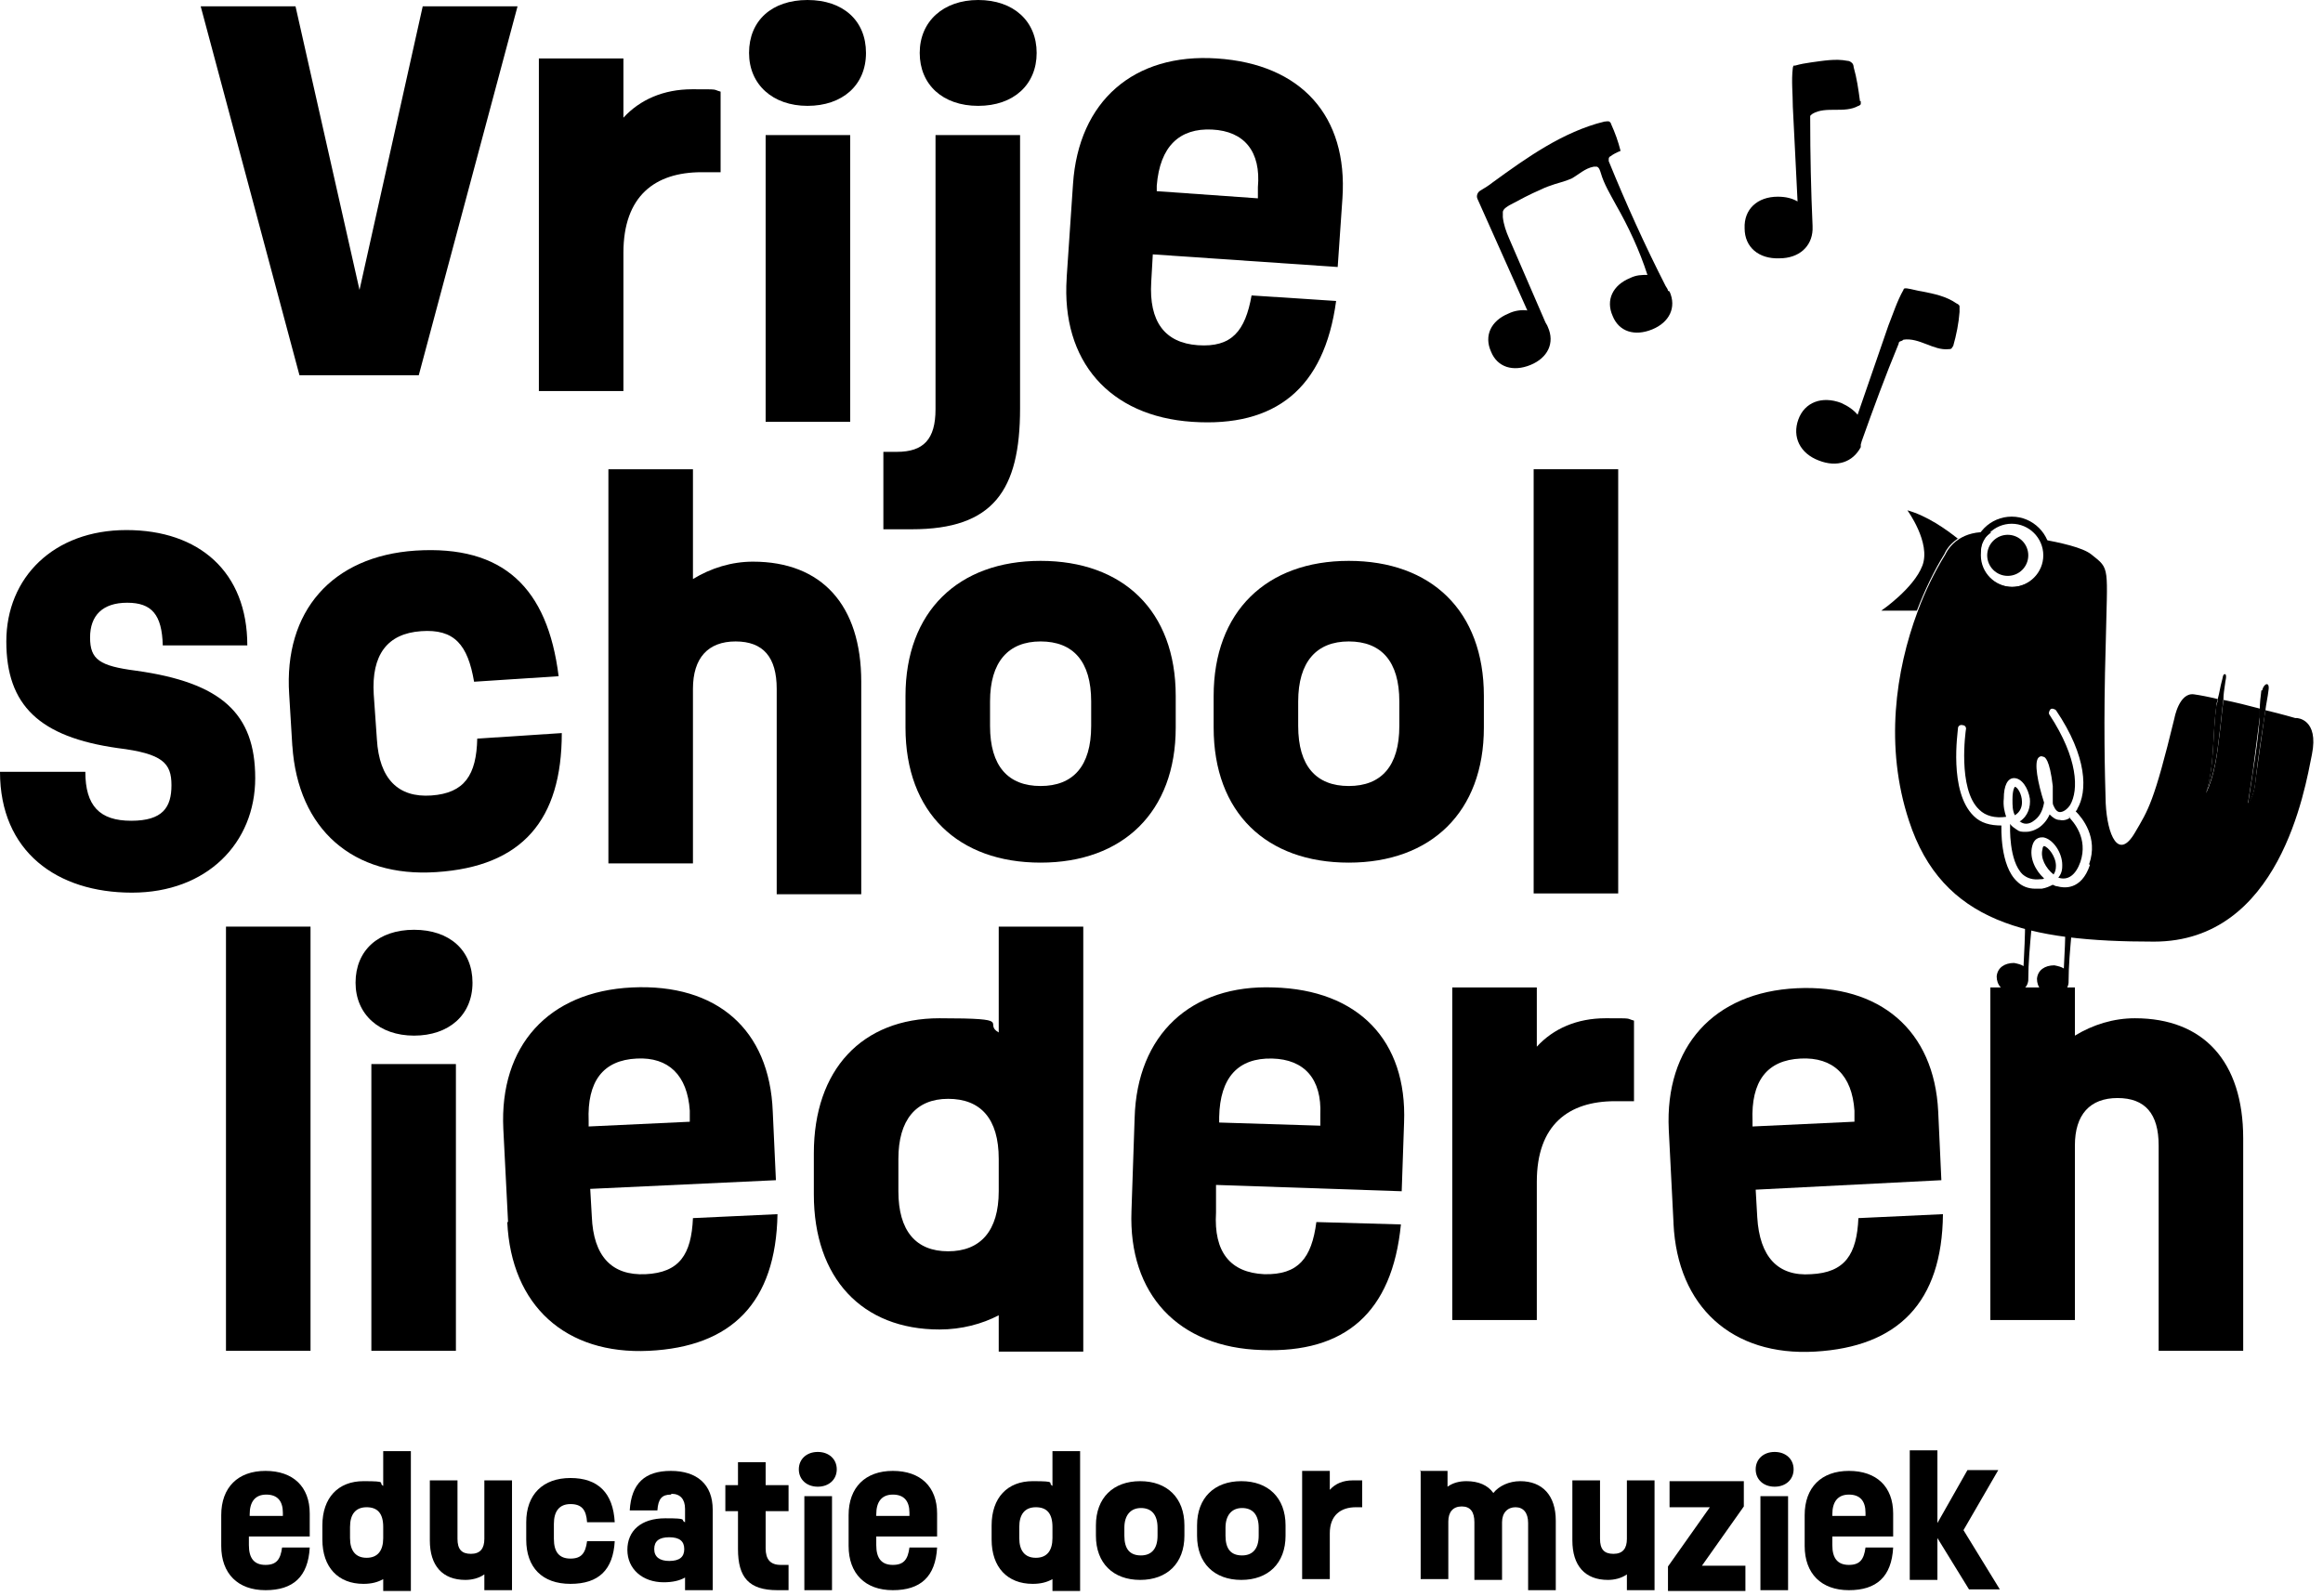 <?xml version="1.0" encoding="utf-8" ?>
<svg xmlns="http://www.w3.org/2000/svg" xmlns:xlink="http://www.w3.org/1999/xlink" width="294" height="202">
	<path transform="translate(28 186.2)" d="M0 9.5L0 5.6C0 2.1 2.1 0 5.6 0C9.1 0 11.2 2 11.2 5.4L11.2 8.3L3.5 8.3L3.5 9.4C3.5 11.1 4.2 11.9 5.6 11.9C7 11.9 7.5 11.2 7.7 9.7L11.2 9.7C11 13.4 9.1 15.1 5.6 15.1C2.1 15.1 0 13 0 9.5L0 9.5ZM7.8 5.7L7.8 5.3C7.8 3.8 7.1 3 5.7 3C4.3 3 3.6 3.9 3.6 5.5L3.6 5.7L7.8 5.7L7.8 5.7Z"/>
	<path transform="translate(40.8 183.7)" d="M0 11.1L0 9.4C0 5.9 2 3.8 5.2 3.8C8.4 3.8 7 4 7.7 4.4L7.7 0L11.2 0L11.2 17.7L7.7 17.7L7.7 16.2C7 16.6 6.2 16.8 5.2 16.8C2 16.8 0 14.7 0 11.2L0 11.1ZM5.6 13.5C7 13.5 7.7 12.6 7.7 11L7.7 9.6C7.7 7.9 7 7.1 5.6 7.1C4.2 7.1 3.5 8 3.5 9.6L3.5 11C3.5 12.6 4.2 13.5 5.6 13.5Z"/>
	<path transform="translate(54.4 187.4)" d="M10.4 13.9L6.9 13.9L6.9 11.9C6.2 12.4 5.3 12.6 4.5 12.6C1.6 12.6 0 10.8 0 7.6L0 0L3.5 0L3.5 7.4C3.5 8.7 4 9.3 5.2 9.3C6.4 9.3 6.9 8.6 6.9 7.4L6.9 0L10.4 0L10.4 13.8L10.4 13.9Z"/>
	<path transform="translate(66.6 187.1)" d="M0 7.8L0 5.6C0 2.1 2.1 0 5.6 0C9.1 0 11 1.9 11.2 5.6L7.7 5.6C7.6 4 7 3.3 5.6 3.3C4.2 3.3 3.5 4.2 3.5 5.8L3.5 7.7C3.5 9.4 4.2 10.2 5.6 10.2C7 10.2 7.5 9.5 7.7 8L11.2 8C11 11.6 9.2 13.4 5.6 13.4C2 13.4 0 11.3 0 7.8L0 7.8Z"/>
	<path transform="translate(79.4 186.2)" d="M5.5 3C4.4 3 3.9 3.5 3.8 5L0.3 5C0.5 1.6 2.2 0 5.5 0C8.8 0 10.8 1.7 10.8 4.9L10.8 15.1L7.3 15.1L7.3 13.5C6.6 13.9 5.7 14.1 4.6 14.1C1.9 14.1 0 12.4 0 10C0 7.6 1.7 6 4.8 6C7.9 6 6.6 6.2 7.3 6.5L7.3 4.8C7.3 3.6 6.7 2.9 5.6 2.9L5.5 3ZM5.3 11.4C6.6 11.4 7.2 10.9 7.2 9.9C7.2 8.9 6.6 8.4 5.3 8.4C4 8.4 3.4 8.9 3.4 9.9C3.4 10.9 4.1 11.4 5.3 11.4Z"/>
	<path transform="translate(91.8 185.1)" d="M1.6 11L1.6 6.2L0 6.2L0 2.9L1.6 2.9L1.6 0L5.1 0L5.1 2.9L8 2.9L8 6.2L5.1 6.2L5.1 10.9C5.1 12.3 5.7 13 7 13L8 13L8 16.2L6.6 16.2C3 16.2 1.6 14.6 1.6 11L1.6 11Z"/>
	<path transform="translate(101.1 183.8)" d="M0 2.2C0 0.9 1 0 2.4 0C3.8 0 4.8 0.9 4.8 2.2C4.8 3.5 3.8 4.4 2.4 4.4C1 4.4 0 3.5 0 2.2ZM0.7 5.6L4.2 5.6L4.2 17.5L0.7 17.5L0.7 5.6Z"/>
	<path transform="translate(107.4 186.2)" d="M0 9.5L0 5.6C0 2.1 2.1 0 5.6 0C9.1 0 11.2 2 11.2 5.4L11.2 8.3L3.5 8.3L3.5 9.4C3.5 11.1 4.2 11.9 5.6 11.9C7 11.9 7.5 11.2 7.7 9.7L11.2 9.7C11 13.4 9.1 15.1 5.6 15.1C2.1 15.1 0 13 0 9.5L0 9.5ZM7.7 5.7L7.7 5.3C7.7 3.8 7 3 5.6 3C4.2 3 3.5 3.9 3.5 5.5L3.5 5.7L7.7 5.7L7.7 5.7Z"/>
	<path transform="translate(125.5 183.7)" d="M0 11.1L0 9.4C0 5.9 2 3.8 5.2 3.8C8.4 3.8 7 4 7.7 4.4L7.7 0L11.2 0L11.2 17.7L7.7 17.7L7.7 16.2C7 16.6 6.2 16.8 5.2 16.8C2 16.8 0 14.7 0 11.2L0 11.1ZM5.6 13.5C7 13.5 7.7 12.6 7.7 11L7.7 9.6C7.7 7.9 7 7.1 5.6 7.1C4.2 7.1 3.5 8 3.5 9.6L3.5 11C3.5 12.6 4.2 13.5 5.6 13.5Z"/>
	<path transform="translate(138.7 187.5)" d="M0 6.9L0 5.6C0 2.1 2.2 0 5.6 0C9 0 11.2 2.1 11.2 5.6L11.2 6.9C11.2 10.4 9 12.5 5.6 12.5C2.2 12.5 0 10.4 0 6.9ZM5.7 9.4C7 9.4 7.8 8.6 7.8 6.9L7.8 5.9C7.8 4.2 7 3.4 5.7 3.4C4.4 3.4 3.6 4.3 3.6 5.9L3.6 6.9C3.6 8.6 4.3 9.4 5.7 9.4Z"/>
	<path transform="translate(151.5 187.5)" d="M0 6.9L0 5.6C0 2.1 2.2 0 5.6 0C9 0 11.2 2.1 11.2 5.6L11.2 6.9C11.2 10.4 9 12.5 5.6 12.5C2.2 12.5 0 10.4 0 6.9ZM5.7 9.4C7 9.4 7.8 8.6 7.8 6.9L7.8 5.9C7.8 4.2 7 3.4 5.7 3.4C4.4 3.4 3.6 4.3 3.6 5.9L3.6 6.9C3.6 8.6 4.3 9.4 5.7 9.4Z"/>
	<path transform="translate(164.8 186.1)" d="M0 0.1L3.5 0.1L3.5 2.5C4.2 1.7 5.2 1.3 6.4 1.3C7.6 1.3 7.2 1.3 7.6 1.3L7.6 4.7L6.8 4.7C4.9 4.7 3.5 5.7 3.5 8L3.5 13.8L0 13.8L0 0L0 0.1Z"/>
	<path transform="translate(179.7 186.1)" d="M0 0.1L3.5 0.1L3.5 2.1C4.2 1.6 5 1.4 5.9 1.4C7.4 1.4 8.6 1.9 9.3 2.9C10 2 11.3 1.4 12.7 1.4C15.5 1.4 17.2 3.2 17.2 6.4L17.2 15.2L13.7 15.2L13.7 6.7C13.7 5.4 13.1 4.7 12.1 4.7C11.1 4.7 10.4 5.4 10.4 6.6L10.4 13.9L6.9 13.9L6.9 6.6C6.9 5.3 6.4 4.6 5.3 4.6C4.2 4.6 3.6 5.3 3.6 6.5L3.6 13.8L0.1 13.8L0.1 0L0 0.1Z"/>
	<path transform="translate(199 187.4)" d="M10.4 13.9L6.9 13.9L6.9 11.9C6.2 12.4 5.3 12.6 4.5 12.6C1.6 12.6 0 10.8 0 7.6L0 0L3.5 0L3.5 7.4C3.5 8.7 4 9.3 5.2 9.3C6.4 9.3 6.9 8.6 6.9 7.4L6.9 0L10.4 0L10.4 13.8L10.4 13.9Z"/>
	<path transform="translate(211.1 187.5)" d="M0 10.8L5.3 3.3L0.2 3.3L0.2 0L9.6 0L9.6 3.2L4.3 10.7L9.8 10.7L9.8 13.9L0 13.9L0 10.9L0 10.8Z"/>
	<path transform="translate(222.2 183.8)" d="M0 2.2C0 0.9 1 0 2.4 0C3.8 0 4.8 0.9 4.8 2.2C4.8 3.5 3.8 4.4 2.4 4.4C1 4.4 0 3.5 0 2.2ZM0.6 5.6L4.1 5.6L4.1 17.5L0.6 17.5L0.6 5.6Z"/>
	<path transform="translate(228.4 186.2)" d="M0 9.5L0 5.6C0 2.1 2.1 0 5.6 0C9.1 0 11.2 2 11.2 5.4L11.2 8.3L3.5 8.3L3.5 9.4C3.5 11.1 4.2 11.9 5.6 11.9C7 11.9 7.5 11.2 7.7 9.7L11.2 9.7C11 13.4 9.1 15.1 5.6 15.1C2.1 15.1 0 13 0 9.5L0 9.5ZM7.7 5.7L7.7 5.3C7.7 3.8 7 3 5.6 3C4.2 3 3.5 3.9 3.5 5.5L3.5 5.7L7.7 5.7L7.7 5.7Z"/>
	<path transform="translate(241.7 183.6)" d="M3.5 11.2L3.5 16.4L0 16.4L0 0L3.5 0L3.5 9.2L7.3 2.5L11.2 2.5L6.8 10.1L11.4 17.6L7.5 17.6L3.5 11.1L3.5 11.2Z"/>
	<path transform="translate(0 67.1)" d="M0 30.6L10.8 30.6C10.8 34.9 12.6 36.8 16.6 36.8C20.6 36.8 21.7 35.1 21.7 32.3C21.7 29.5 20.6 28.3 14.9 27.6C5 26.2 0.8 22.2 0.8 14.1C0.8 6 6.8 0 16 0C25.2 0 31.3 5.3 31.3 14.6L20.6 14.6C20.5 10.7 19.2 9.2 16.1 9.2C13 9.2 11.4 10.8 11.4 13.6C11.4 16.4 12.6 17.2 17.2 17.8C28 19.3 32.3 23.2 32.3 31.4C32.3 39.6 26.2 45.9 16.7 45.9C7.2 45.9 0 40.7 0 30.6"/>
	<path transform="translate(36.546 69.64)" d="M0.454 24.86L0.054 18.26C-0.646 7.76 5.454 0.76 16.054 0.06C27.154 -0.64 32.754 4.76 34.154 15.96L23.454 16.66C22.654 11.96 20.954 9.96 16.754 10.26C12.454 10.56 10.454 13.26 10.754 18.26L11.154 23.96C11.454 28.96 13.854 31.36 18.054 31.06C22.254 30.76 23.754 28.46 23.854 23.86L34.554 23.16C34.554 34.16 29.554 40.06 18.654 40.76C8.154 41.46 1.154 35.36 0.454 24.76"/>
	<path transform="translate(77 59.4)" d="M0 0L10.7 0L10.7 13.9C13 12.5 15.6 11.7 18.3 11.7C27 11.7 32 17.2 32 26.9L32 53.8L21.3 53.8L21.3 27.8C21.3 23.8 19.6 21.8 16.1 21.8C12.6 21.8 10.7 23.9 10.7 27.8L10.7 49.9L0 49.9L0 0L0 0Z"/>
	<path transform="translate(114.6 71)" d="M17.1 28.5C21.2 28.5 23.5 26 23.5 20.9L23.5 17.8C23.5 12.7 21.2 10.2 17.1 10.2C13 10.2 10.7 12.8 10.7 17.8L10.7 20.9C10.7 26 13 28.5 17.1 28.5M0 21.1L0 17.1C0 6.4 6.7 0 17.1 0C27.5 0 34.2 6.3 34.2 17.1L34.2 21.1C34.2 31.8 27.5 38.2 17.1 38.2C6.7 38.2 0 31.9 0 21.1"/>
	<path transform="translate(153.6 71)" d="M17.1 28.5C21.2 28.5 23.5 26 23.5 20.9L23.5 17.8C23.5 12.7 21.2 10.2 17.1 10.2C13 10.2 10.7 12.8 10.7 17.8L10.7 20.9C10.7 26 13 28.5 17.1 28.5M0 21.1L0 17.1C0 6.4 6.7 0 17.1 0C27.5 0 34.2 6.3 34.2 17.1L34.2 21.1C34.2 31.8 27.5 38.2 17.1 38.2C6.7 38.2 0 31.9 0 21.1"/>
	<path transform="translate(194.1 59.4)" d="M0 0L10.7 0L10.7 53.7L0 53.7L0 0Z"/>
	<path transform="translate(28.6 117.3)" d="M0 0L10.7 0L10.7 53.7L0 53.7L0 0Z"/>
	<path transform="translate(45 117.7)" d="M2 17L12.7 17L12.7 53.3L2 53.3L2 17ZM0 6.7C0 2.6 2.9 0 7.4 0C11.9 0 14.8 2.6 14.8 6.7C14.8 10.8 11.8 13.4 7.4 13.4C3 13.4 0 10.7 0 6.7"/>
	<path transform="translate(63.672 124.97)" d="M23.628 17.03L23.628 15.63C23.328 11.13 20.928 8.83 16.928 9.03C12.628 9.23 10.628 11.93 10.828 16.93L10.828 17.63C10.828 17.63 23.628 17.03 23.628 17.03ZM0.628 29.73L0.028 17.93C-0.472 7.43 5.728 0.53 16.328 0.03C27.028 -0.47 33.728 5.33 34.128 15.73L34.528 24.43L11.028 25.53L11.228 29.03C11.428 34.03 13.728 36.53 18.028 36.33C22.328 36.13 23.828 33.83 24.028 29.23L34.728 28.73C34.528 39.93 28.928 45.53 18.428 46.03C7.928 46.53 1.028 40.33 0.528 29.73"/>
	<path transform="translate(103 117.3)" d="M17 41.1C21.1 41.1 23.4 38.5 23.4 33.5L23.4 29.4C23.4 24.3 21.1 21.8 17 21.8C12.9 21.8 10.7 24.5 10.7 29.4L10.7 33.5C10.7 38.5 12.9 41.1 17 41.1M0 33.8L0 28.7C0 18.1 6.1 11.6 15.9 11.6C25.7 11.6 21.3 12.2 23.4 13.4L23.4 0L34.1 0L34.1 53.8L23.4 53.8L23.4 49.2C21.3 50.3 18.7 51 15.9 51C6.1 51 0 44.5 0 33.9"/>
	<path transform="translate(143.182 124.982)" d="M23.918 17.518L23.918 16.118C24.118 11.618 21.918 9.118 17.818 9.018C13.518 8.918 11.218 11.418 11.118 16.418L11.118 17.118C11.118 17.118 23.918 17.518 23.918 17.518L23.918 17.518ZM0.018 28.318L0.418 16.518C0.718 6.018 7.518 -0.382 18.018 0.018C28.718 0.318 34.918 6.718 34.518 17.118L34.218 25.818L10.718 25.018L10.718 28.518C10.418 33.518 12.518 36.118 16.818 36.318C21.118 36.418 22.818 34.318 23.418 29.718L34.118 30.018C33.018 41.218 27.018 46.318 16.518 45.918C5.918 45.618 -0.382 38.818 0.018 28.318"/>
	<path transform="translate(183.8 125)" d="M0 0L10.7 0L10.7 7.5C12.8 5.2 15.8 3.9 19.4 3.9C23 3.9 21.9 3.9 23 4.2L23 14.4L20.6 14.4C14.7 14.4 10.7 17.4 10.7 24.6L10.7 42.1L0 42.1L0 0L0 0Z"/>
	<path transform="translate(211.172 125.07)" d="M23.528 16.93L23.528 15.53C23.228 11.03 20.828 8.73 16.728 8.93C12.428 9.13 10.428 11.83 10.628 16.83L10.628 17.53C10.628 17.53 23.428 16.93 23.428 16.93L23.528 16.93ZM0.628 29.73L0.028 17.93C-0.472 7.43 5.728 0.53 16.228 0.03C26.728 -0.47 33.628 5.33 34.128 15.63L34.528 24.33L11.028 25.53L11.228 29.03C11.528 34.03 13.828 36.53 18.028 36.23C22.328 36.03 23.828 33.73 24.028 29.13L34.728 28.63C34.628 39.83 29.028 45.43 18.528 46.03C8.028 46.63 1.128 40.33 0.628 29.83"/>
	<path transform="translate(251.9 125)" d="M0 0L10.7 0L10.7 6.1C13 4.7 15.6 3.9 18.3 3.9C27 3.9 32 9.4 32 19.1L32 46L21.3 46L21.3 20C21.3 16 19.6 14 16.1 14C12.6 14 10.7 16.1 10.7 20L10.7 42.1L0 42.1L0 0L0 0Z"/>
	<path transform="translate(227.329 36.5)" d="M20.671 2.3C20.671 2.1 20.471 2 20.271 1.9C18.971 1 17.471 0.7 15.971 0.4C15.271 0.3 14.671 0.1 13.971 0C13.971 0 13.771 0 13.771 0C13.671 0 13.571 0.1 13.571 0.2C12.771 1.6 12.271 3.2 11.671 4.7C10.471 8.2 8.971 12.5 7.771 16C7.271 15.4 6.571 14.9 5.671 14.5C3.271 13.6 1.071 14.4 0.271 16.6C-0.529 18.8 0.471 20.9 2.871 21.8C5.171 22.7 7.171 22 8.171 20.1L8.171 20.1C8.171 20.1 8.171 20.1 8.171 20C8.171 20 8.171 19.9 8.171 19.8C8.171 19.7 8.271 19.5 8.271 19.4C9.771 15.2 11.271 11.1 12.971 7C12.971 6.9 12.971 6.8 13.171 6.7C13.271 6.7 13.471 6.6 13.571 6.5C15.571 6.2 17.371 7.9 19.271 7.7C19.371 7.7 19.571 7.7 19.671 7.6C19.671 7.6 19.771 7.4 19.871 7.3C20.271 5.9 20.571 4.4 20.671 3C20.671 2.8 20.671 2.5 20.671 2.3L20.671 2.3Z"/>
	<path transform="translate(220.796 7.573)" d="M14.604 5.227C14.404 3.727 14.204 2.327 13.804 0.927C13.804 0.727 13.704 0.427 13.504 0.327C13.404 0.227 13.204 0.127 13.004 0.127C11.504 -0.173 9.904 0.127 8.404 0.327C7.704 0.427 7.104 0.527 6.404 0.727C6.404 0.727 6.204 0.727 6.204 0.727C6.204 0.727 6.104 0.927 6.104 1.027C5.904 2.627 6.104 4.327 6.104 5.927C6.304 9.627 6.504 14.127 6.704 17.927C6.004 17.527 5.204 17.327 4.204 17.327C1.604 17.327 -0.096 18.927 0.004 21.327C0.004 23.727 1.804 25.227 4.404 25.127C6.904 25.127 8.504 23.627 8.604 21.527L8.604 21.527C8.604 21.527 8.604 21.427 8.604 21.327C8.604 21.327 8.604 21.327 8.604 21.227C8.604 21.227 8.604 21.127 8.604 21.027C8.404 16.527 8.304 12.027 8.304 7.527C8.304 7.427 8.304 7.227 8.304 7.127C8.304 7.027 8.504 6.927 8.604 6.827C10.304 5.827 12.604 6.827 14.404 5.827C14.504 5.827 14.604 5.727 14.704 5.627C14.704 5.527 14.704 5.327 14.704 5.227L14.604 5.227Z"/>
	<path transform="translate(186.922 15.356)" d="M24.178 21.444C24.178 21.244 23.978 21.044 23.878 20.844L23.878 20.844C21.278 15.744 18.878 10.444 16.678 5.044C16.678 5.044 16.678 4.844 16.678 4.744C16.678 4.644 16.778 4.444 16.878 4.444C17.278 4.144 17.678 3.944 18.178 3.744C17.878 2.544 17.478 1.444 16.978 0.344C16.978 0.244 16.878 0.144 16.778 0.044C16.578 -0.056 16.278 0.044 16.078 0.044C10.878 1.344 6.378 4.544 1.978 7.744C1.478 8.144 0.978 8.444 0.478 8.744C0.078 8.944 -0.122 9.444 0.078 9.844C2.178 14.544 4.278 19.244 6.378 23.944C5.678 23.844 4.778 23.944 3.978 24.344C1.778 25.244 0.878 27.144 1.778 29.144C2.578 31.144 4.578 31.744 6.778 30.844C8.978 29.944 9.878 28.044 8.978 26.044C8.878 25.744 8.678 25.544 8.578 25.244L4.078 14.844C3.678 13.944 3.378 13.044 3.278 12.144C3.278 11.944 3.278 11.744 3.278 11.444C3.378 11.044 3.778 10.844 4.078 10.644C5.378 9.944 6.678 9.244 8.078 8.644C8.678 8.344 9.278 8.144 9.878 7.944C10.578 7.744 11.278 7.544 11.978 7.244C12.878 6.744 13.678 5.944 14.778 5.744C14.878 5.744 15.078 5.744 15.178 5.744C15.478 5.844 15.578 6.244 15.678 6.544C16.078 7.944 16.878 9.244 17.578 10.544C19.178 13.344 20.578 16.344 21.578 19.444C20.878 19.444 20.178 19.444 19.378 19.844C17.178 20.744 16.278 22.644 17.178 24.644C17.978 26.644 19.978 27.244 22.178 26.344C24.378 25.444 25.278 23.544 24.378 21.544L24.178 21.444Z"/>
	<path transform="translate(68.2 7.4)" d="M0 0L10.7 0L10.7 7.5C12.8 5.2 15.8 3.9 19.4 3.9C23 3.9 21.9 3.9 23 4.2L23 14.4L20.6 14.4C14.7 14.4 10.7 17.4 10.7 24.6L10.7 42.1L0 42.1L0 0L0 0Z"/>
	<path transform="translate(96.9 17.1)" d="M0 0L10.7 0L10.7 36.3L0 36.3L0 0Z"/>
	<path transform="translate(94.8 0)" d="M0 6.7C0 2.6 2.9 0 7.4 0C11.9 0 14.8 2.6 14.8 6.7C14.8 10.8 11.8 13.4 7.4 13.4C3 13.4 0 10.7 0 6.7"/>
	<path transform="translate(111.8 0)" d="M12 0C16.5 0 19.4 2.7 19.4 6.7C19.4 10.7 16.5 13.4 12 13.4C7.5 13.4 4.6 10.7 4.6 6.7C4.6 2.7 7.6 0 12 0M0 57.2L1.7 57.2C5.1 57.2 6.6 55.6 6.6 51.8L6.6 17.1L17.3 17.1L17.3 51.7C17.3 62.1 13.9 67 3.6 67L0 67L0 57.3L0 57.2Z"/>
	<path transform="translate(134.946 7.346)" d="M24.254 17.754L24.254 16.354C24.654 11.854 22.554 9.254 18.454 9.054C14.354 8.854 11.854 11.154 11.454 16.154L11.454 16.854C11.454 16.854 24.154 17.754 24.154 17.754L24.254 17.754ZM0.054 27.754L0.854 15.954C1.554 5.454 8.554 -0.646 19.054 0.054C29.754 0.754 35.654 7.354 34.954 17.754L34.354 26.454L10.954 24.854L10.754 28.354C10.454 33.354 12.454 36.054 16.654 36.354C20.954 36.654 22.654 34.554 23.454 30.054L34.154 30.754C32.654 41.854 26.454 46.754 15.954 46.054C5.454 45.354 -0.646 38.354 0.054 27.854"/>
	<path transform="translate(25.4 0.8)" d="M0 0L12 0L20.1 35.9L28.1 0L40.1 0L27.6 46.7L12.5 46.7L0 0L0 0Z"/>
	<path transform="translate(252.7 114.085)" d="M7.4 0.515C7.4 0.415 7.4 0.315 7.3 0.215C7.3 0.215 7.2 0.215 7.1 0.115C6.4 -0.085 5.7 0.015 4.9 0.115C4.6 0.115 4.3 0.115 3.9 0.115C3.9 0.115 3.9 0.115 3.8 0.115C3.8 0.115 3.8 0.115 3.8 0.215C3.7 1.015 3.6 1.715 3.6 2.515C3.6 4.215 3.5 6.415 3.4 8.215C3.1 8.015 2.7 7.915 2.2 7.815C1 7.815 0.1 8.415 0 9.515C0 10.615 0.7 11.415 1.9 11.515C3.1 11.515 3.9 11.015 4 10.015L4 10.015C4 10.015 4 10.015 4 9.915C4 9.915 4 9.915 4 9.915C4 9.915 4 9.915 4 9.915C4 7.815 4.2 5.715 4.4 3.515C4.4 3.515 4.4 3.415 4.4 3.315C4.4 3.315 4.4 3.315 4.6 3.215C5.4 2.815 6.5 3.315 7.4 3.015C7.4 3.015 7.5 3.015 7.5 2.915C7.5 2.915 7.5 2.815 7.5 2.715C7.5 2.015 7.5 1.315 7.3 0.615L7.4 0.515Z"/>
	<path transform="translate(239.842 67.355)" d="M50.658 23.545C50.658 23.545 48.958 23.045 46.858 22.545C46.458 25.345 46.058 28.245 45.658 31.045C45.558 32.245 45.358 33.445 44.658 34.345C44.858 33.045 45.058 31.745 45.258 30.445C45.558 28.145 45.858 25.845 46.158 23.445C46.158 23.045 46.158 22.745 46.158 22.345C44.658 21.945 43.058 21.545 41.558 21.245C41.358 22.745 41.258 24.145 41.058 25.645C40.758 28.145 40.458 30.745 39.358 33.045C40.458 29.545 40.158 25.745 40.658 22.045C40.658 21.745 40.758 21.445 40.858 21.145C39.658 20.845 38.558 20.645 37.858 20.545C35.958 20.245 35.358 23.545 35.358 23.545C32.758 34.245 32.058 35.145 30.358 38.045C28.258 41.645 26.858 38.345 26.658 34.345C26.558 30.845 26.358 24.245 26.658 14.245C26.858 4.245 27.258 4.745 24.858 2.845C23.758 1.945 20.958 1.345 18.258 0.845C18.658 1.445 18.858 2.145 18.858 2.945C18.858 5.145 17.058 6.945 14.858 6.945C12.658 6.945 10.858 5.145 10.858 2.945C10.858 0.745 11.358 0.745 12.158 0.045C10.258 -0.155 8.958 0.345 8.158 0.845C6.858 1.645 6.358 2.845 6.358 2.845C5.058 4.945 3.858 7.345 2.858 10.045C0.058 17.545 -1.342 27.145 1.758 36.545C5.958 49.445 16.858 51.845 32.758 51.845C48.658 51.845 51.858 32.645 52.758 28.145C53.658 23.645 50.858 23.545 50.858 23.545L50.658 23.545ZM24.658 42.145C23.558 45.445 21.258 45.045 20.558 44.845C20.358 44.845 20.158 44.745 19.958 44.645C19.558 44.845 19.158 45.045 18.558 45.145C18.258 45.145 18.058 45.145 17.758 45.145C16.858 45.145 16.058 44.845 15.458 44.245C13.258 42.245 13.458 37.345 13.458 37.145C13.458 37.145 13.458 37.145 13.458 37.145C12.058 37.145 10.858 36.845 9.958 35.945C6.758 32.845 7.958 25.245 7.958 24.845C7.958 24.545 8.258 24.345 8.558 24.445C8.858 24.445 9.058 24.745 8.958 25.045C8.958 25.045 7.858 32.545 10.658 35.145C11.458 35.945 12.658 36.245 14.058 36.045C13.858 35.445 13.658 34.645 13.758 33.745C13.758 32.045 14.258 31.145 15.058 31.145C16.058 31.145 16.858 32.445 17.058 33.745C17.158 34.745 16.858 35.945 15.758 36.645C15.758 36.645 15.858 36.645 15.958 36.745C16.458 37.045 17.058 36.945 17.558 36.545C18.158 36.145 18.658 35.445 18.858 34.245C18.058 31.745 17.558 29.145 18.158 28.545C18.358 28.345 18.558 28.345 18.758 28.445C18.958 28.445 19.558 28.745 19.958 32.145C19.958 32.845 19.958 33.545 19.958 34.245C19.958 34.345 19.958 34.445 20.058 34.645C20.258 35.145 20.558 35.445 20.858 35.445C21.258 35.445 21.758 35.145 22.158 34.545C23.258 32.645 23.158 28.645 19.558 23.145C19.358 22.945 19.558 22.545 19.658 22.445C19.858 22.245 20.258 22.445 20.358 22.545C24.358 28.445 24.358 32.845 23.058 35.045C23.058 35.145 22.958 35.245 22.858 35.345C23.658 36.145 25.758 38.645 24.558 42.045L24.658 42.145Z"/>
	<path transform="translate(258.43 107.1)" d="M0.27 0C0.27 0 0.27 0 0.27 0C0.17 0 0.07 0.2 0.07 0.4C-0.23 1.5 0.47 2.8 1.47 3.6C1.67 3.3 1.77 3 1.77 2.5C1.77 1.3 0.77 0.1 0.27 0L0.27 0Z"/>
	<path transform="translate(254.7 99.6)" d="M1.2 1.9C1.2 0.9 0.6 0 0.3 0C0.3 0 0 0.3 0 1.6C0 2.4 0 3 0.3 3.6C1 3.2 1.2 2.5 1.2 2L1.2 1.9Z"/>
	<path transform="translate(254.393 103.1)" d="M7.607 0.4C7.207 0.7 6.707 0.8 6.307 0.7C5.807 0.7 5.407 0.4 5.007 0C4.707 0.7 4.207 1.3 3.607 1.7C3.107 2 2.607 2.2 2.007 2.2C1.407 2.2 1.207 2.2 0.807 1.9C0.507 1.7 0.207 1.5 0.007 1.2C0.007 1.2 0.007 1.2 0.007 1.2C0.007 1.2 0.007 1.2 0.007 1.2C0.007 1.2 0.007 1.3 0.007 1.4C0.007 1.4 -0.193 5.9 1.607 7.6C2.207 8.1 2.907 8.3 3.807 8.2C4.007 8.2 4.207 8.2 4.307 8.1C3.207 7.1 2.407 5.5 2.807 4C3.107 2.8 4.007 2.9 4.207 2.9C5.407 3.1 6.607 4.8 6.607 6.4C6.607 6.8 6.607 7.4 6.107 8C6.107 8 6.107 8 6.107 8C7.307 8.4 8.307 7.7 8.907 6C9.907 3 8.007 0.9 7.407 0.3L7.607 0.4Z"/>
	<path transform="translate(279.2 85.3)" d="M2.5 0.1C2.1 -0.2 2.1 0.7 2 0.9C1.8 1.6 1.7 2.4 1.5 3.1C1.5 3.4 1.4 3.7 1.3 4C0.8 7.7 1.1 11.5 0 15C1.1 12.7 1.4 10.2 1.7 7.6C1.9 6.1 2 4.7 2.2 3.2C2.2 2.6 2.3 2 2.4 1.3C2.4 1 2.7 0.2 2.4 0L2.5 0.1Z"/>
	<path transform="translate(284.5 86.609)" d="M1.7 0.791C1.6 1.591 1.5 2.391 1.5 3.191C1.5 3.591 1.5 3.991 1.5 4.291C1.3 6.591 1 8.891 0.6 11.291C0.4 12.591 0.2 13.891 0 15.191C0.7 14.291 0.9 13.091 1 11.891C1.3 9.091 1.8 6.191 2.2 3.391C2.3 2.491 2.5 1.691 2.6 0.791C2.8 -0.409 2 -0.109 1.8 0.791L1.7 0.791Z"/>
	<path transform="translate(238.1 64.6)" d="M9.7 3.6C8.2 2.4 5.8 0.7 3.3 0C3.3 0 6.3 4.1 5.2 7C4.1 9.9 0 12.7 0 12.7L4.5 12.7C5.5 10.1 6.7 7.6 8 5.5C8 5.5 8.4 4.4 9.8 3.5L9.7 3.6Z"/>
	<path transform="translate(249.7 65.4)" d="M4.9 0C2.2 0 0 2.2 0 4.9C0 7.6 2.2 9.8 4.9 9.8C7.6 9.8 9.8 7.6 9.8 4.9C9.8 2.2 7.6 0 4.9 0ZM4.9 8.9C2.7 8.9 0.9 7.1 0.9 4.9C0.9 2.7 2.7 0.9 4.9 0.9C7.1 0.9 8.9 2.7 8.9 4.9C8.9 7.1 7.1 8.9 4.9 8.9L4.9 8.9Z"/>
	<path transform="translate(251.5 67.7)" d="M5.2 2.6Q5.2 2.728 5.187 2.855Q5.175 2.982 5.15 3.107Q5.125 3.233 5.088 3.355Q5.051 3.477 5.002 3.595Q4.953 3.713 4.893 3.826Q4.833 3.938 4.762 4.044Q4.691 4.151 4.61 4.249Q4.529 4.348 4.438 4.438Q4.348 4.529 4.249 4.61Q4.151 4.691 4.044 4.762Q3.938 4.833 3.826 4.893Q3.713 4.953 3.595 5.002Q3.477 5.051 3.355 5.088Q3.233 5.125 3.107 5.15Q2.982 5.175 2.855 5.187Q2.728 5.2 2.6 5.2Q2.472 5.2 2.345 5.187Q2.218 5.175 2.093 5.15Q1.967 5.125 1.845 5.088Q1.723 5.051 1.605 5.002Q1.487 4.953 1.374 4.893Q1.262 4.833 1.156 4.762Q1.049 4.691 0.951 4.61Q0.852 4.529 0.762 4.438Q0.671 4.348 0.59 4.249Q0.509 4.151 0.438 4.044Q0.367 3.938 0.307 3.826Q0.247 3.713 0.198 3.595Q0.149 3.477 0.112 3.355Q0.075 3.233 0.05 3.107Q0.025 2.982 0.013 2.855Q0 2.728 0 2.6Q0 2.472 0.013 2.345Q0.025 2.218 0.05 2.093Q0.075 1.967 0.112 1.845Q0.149 1.723 0.198 1.605Q0.247 1.487 0.307 1.374Q0.367 1.262 0.438 1.156Q0.509 1.049 0.59 0.951Q0.671 0.852 0.762 0.762Q0.852 0.671 0.951 0.59Q1.049 0.509 1.156 0.438Q1.262 0.367 1.374 0.307Q1.487 0.247 1.605 0.198Q1.723 0.149 1.845 0.112Q1.967 0.075 2.093 0.05Q2.218 0.025 2.345 0.013Q2.472 0 2.6 0Q2.728 0 2.855 0.013Q2.982 0.025 3.107 0.05Q3.233 0.075 3.355 0.112Q3.477 0.149 3.595 0.198Q3.713 0.247 3.826 0.307Q3.938 0.367 4.044 0.438Q4.151 0.509 4.249 0.59Q4.348 0.671 4.438 0.762Q4.529 0.852 4.61 0.951Q4.691 1.049 4.762 1.156Q4.833 1.262 4.893 1.374Q4.953 1.487 5.002 1.605Q5.051 1.723 5.088 1.845Q5.125 1.967 5.15 2.093Q5.175 2.218 5.187 2.345Q5.2 2.472 5.2 2.6Z"/>
	<path transform="translate(257.8 114.385)" d="M7.4 0.515C7.4 0.415 7.4 0.315 7.3 0.215C7.3 0.215 7.2 0.215 7.1 0.115C6.4 -0.085 5.7 0.015 4.9 0.115C4.6 0.115 4.3 0.115 3.9 0.115C3.9 0.115 3.9 0.115 3.8 0.115C3.8 0.115 3.8 0.115 3.8 0.215C3.7 1.015 3.6 1.715 3.6 2.515C3.6 4.215 3.5 6.415 3.4 8.215C3.1 8.015 2.7 7.915 2.2 7.815C1 7.815 0.1 8.415 0 9.515C0 10.615 0.7 11.415 1.9 11.515C3.1 11.515 3.9 11.015 4 10.015L4 10.015C4 10.015 4 10.015 4 9.915C4 9.915 4 9.915 4 9.915C4 9.915 4 9.915 4 9.915C4 7.815 4.2 5.715 4.4 3.515C4.4 3.515 4.4 3.415 4.4 3.315C4.4 3.315 4.4 3.315 4.6 3.215C5.4 2.815 6.5 3.315 7.4 3.015C7.4 3.015 7.5 3.015 7.5 2.915C7.5 2.915 7.5 2.815 7.5 2.715C7.5 2.015 7.5 1.315 7.3 0.615L7.4 0.515Z"/>
</svg>
